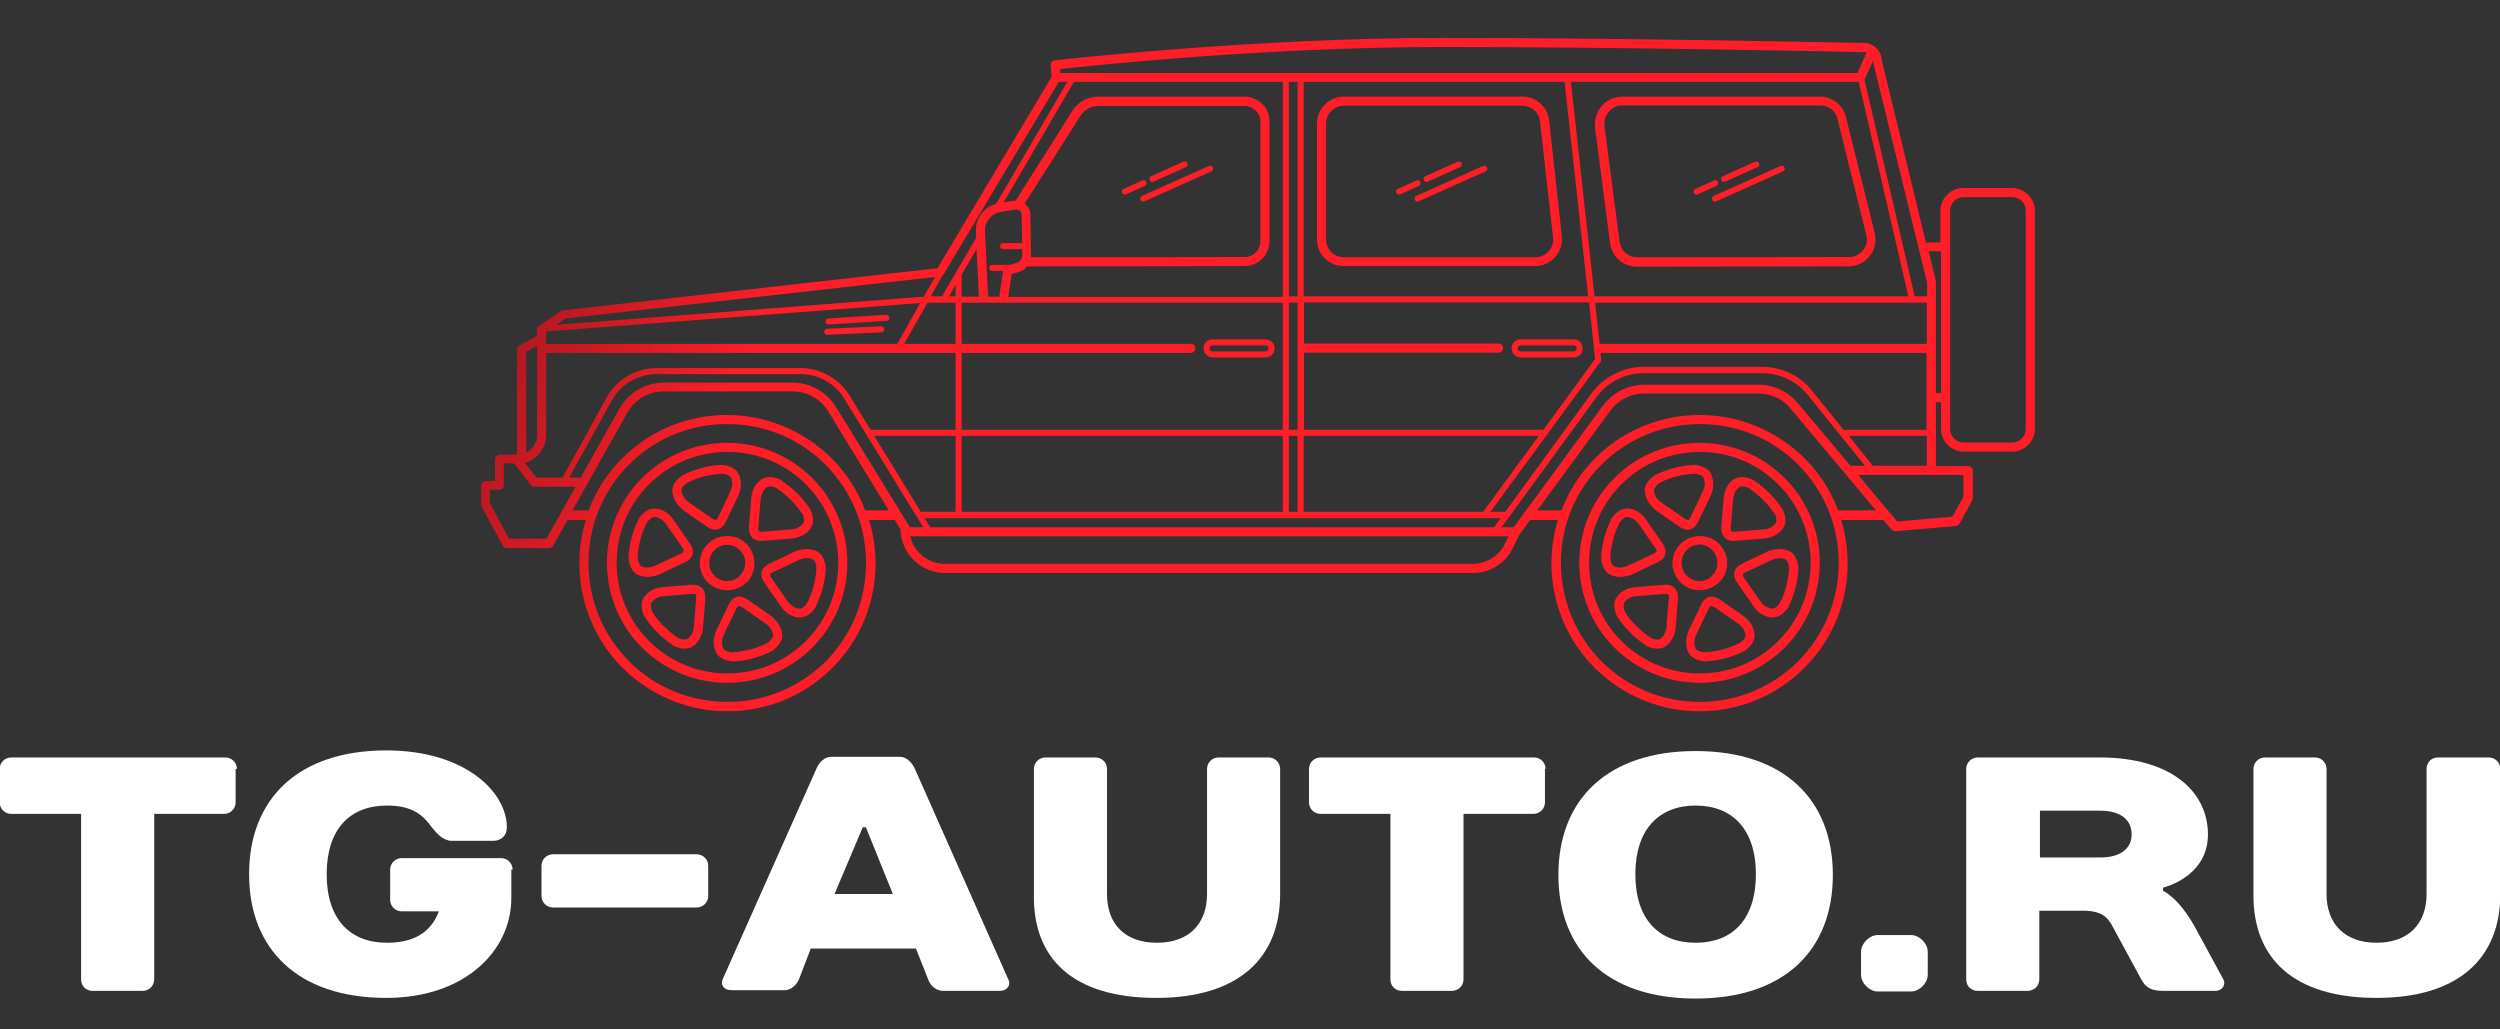 <?xml version="1.0" encoding="utf-8"?>
<!-- Generator: Adobe Illustrator 27.5.0, SVG Export Plug-In . SVG Version: 6.00 Build 0)  -->
<svg version="1.1" id="Layer_1" xmlns="http://www.w3.org/2000/svg" xmlns:xlink="http://www.w3.org/1999/xlink" x="0px" y="0px"
	 viewBox="0 0 389.9 160.5" style="enable-background:new 0 0 389.9 160.5;" xml:space="preserve">
<rect x="0" y="0" width="389.9" height="160.5" fill="#333333" stroke="none"/>
<style type="text/css">
	.st0{fill:#FFFFFF;}
	.st1{fill:url(#SVGID_1_);}
</style>
<g transform="matrix(1 0 0 1 250.25 327.233)">
	<path class="st0" d="M-213.3-207.3c0-1-0.8-1.8-1.8-1.8h-33.4c-1,0-1.8,0.8-1.8,1.8v5.2c0,1,0.8,1.8,1.8,1.8h10.9v25.8
		c0,1.1,0.8,1.8,1.8,1.8h7.8c1,0,1.8-0.8,1.8-1.8v-25.8h10.9c1,0,1.8-0.8,1.8-1.8v-5.2H-213.3z"/>
	<path class="st0" d="M-170.3-191.6c0-1-0.8-1.8-1.8-1.8h-15.5c-1,0-1.8,0.8-1.8,1.8v4.7c0,1,0.8,1.8,1.8,1.8h5.8
		c-1,2.6-3.1,4.9-8.1,4.9c-5.7,0-9.4-3.6-9.4-10.7c0-7,3.6-10.7,9.4-10.7c4.1,0,5.7,1.6,7,3.4c0.8,1,1.8,2.1,3.1,2.1h6.5
		c1.2,0,2.1-0.8,2.1-2.1c0-5.5-6.5-12-18.8-12c-13.8,0-21.4,7.6-21.4,19.3s7.6,19.3,21.4,19.3c12.2,0,19.5-7.3,19.5-15.6v-4.4
		H-170.3z"/>
	<path class="st0" d="M-139.8-192.2c0-1-0.8-1.8-1.8-1.8H-164c-1,0-1.8,0.8-1.8,1.8v4.7c0,1,0.8,1.8,1.8,1.8h22.4
		c1,0,1.8-0.8,1.8-1.8V-192.2z"/>
	<path class="st0" d="M-105.5-174.5c0.4,1.1,1.3,1.8,2.4,1.8h8.8c1,0,1.8-0.8,1.3-1.8l-14.6-32.9c-0.5-1-1.3-1.8-2.3-1.8h-10.7
		c-1,0-1.9,0.8-2.3,1.8l-14.6,32.8c-0.5,1.1,0.3,1.8,1.3,1.8h8.3c1,0,1.9-0.8,2.3-1.8l1.8-4.7h16.4L-105.5-174.5z M-115.7-198.2h0.5
		l4.2,10.4h-9.1L-115.7-198.2z"/>
	<path class="st0" d="M-69.9-171.6c12.8,0,19.3-6.2,19.3-16.2v-19.5c0-1-0.8-1.8-1.8-1.8h-7.8c-1,0-1.8,0.8-1.8,1.8v19.5
		c0,4.7-2.9,7.6-7.8,7.6c-5,0-7.8-2.9-7.8-7.6v-19.5c0-1-0.8-1.8-1.8-1.8h-7.8c-1,0-1.8,0.8-1.8,1.8v19.5
		C-89.2-177.8-83-171.6-69.9-171.6z"/>
	<path class="st0" d="M-9.2-207.3c0-1-0.8-1.8-1.8-1.8h-33.3c-1,0-1.8,0.8-1.8,1.8v5.2c0,1,0.8,1.8,1.8,1.8h10.9v25.8
		c0,1.1,0.8,1.8,1.8,1.8h7.8c1,0,1.8-0.8,1.8-1.8v-25.8h10.9c1,0,1.8-0.8,1.8-1.8v-5.2H-9.2z"/>
	<path class="st0" d="M14.2-180.2c-5.7,0-9.4-3.6-9.4-10.7c0-7,3.7-10.7,9.4-10.7s9.4,3.7,9.4,10.7
		C23.6-183.8,19.9-180.2,14.2-180.2z M14.2-210.1c-13.8,0-21.4,7.6-21.4,19.3s7.5,19.3,21.4,19.3s21.4-7.6,21.4-19.3
		S28-210.1,14.2-210.1z"/>
	<path class="st0" d="M40-175.2c0,1.3,1.3,2.6,2.6,2.6h5.2c1.3,0,2.6-1.3,2.6-2.6v-3.6c0-1.3-1.3-2.6-2.6-2.6h-5.2
		c-1.3,0-2.6,1.3-2.6,2.6V-175.2z"/>
	<path class="st0" d="M87.1-188.8c0,0,7-1.6,7-8.3c0-6.5-5.5-12-16.9-12h-19c-1,0-1.8,0.8-1.8,1.8v32.8c0,1.1,0.8,1.8,1.8,1.8H66
		c1,0,1.8-0.8,1.8-1.8v-10.7h6.8c2.9,0,3.9,1,4.7,2.6l4.4,8.1c0.6,1.1,1.3,1.8,3.4,1.8h8.1c1.3,0,1.7-1.1,1.3-1.8l-4.4-8.1
		c-2.6-4.7-5-5.7-5-5.7S87.1-188.8,87.1-188.8z M67.9-193.5v-7.3h9.4c3.4,0,4.9,1.6,4.9,3.7s-1.6,3.6-4.9,3.6H67.9z"/>
	<path class="st0" d="M120.4-171.6c12.8,0,19.3-6.2,19.3-16.2v-19.5c0-1-0.8-1.8-1.8-1.8H130c-1.1,0-1.8,0.8-1.8,1.8v19.5
		c0,4.7-2.9,7.6-7.8,7.6s-7.8-2.9-7.8-7.6v-19.5c0-1-0.8-1.8-1.8-1.8H103c-1,0-1.8,0.8-1.8,1.8v19.5
		C101.1-177.8,107.4-171.6,120.4-171.6z"/>
</g>
<g transform="matrix(0.472 0 0 0.472 250 247.29)">
	
		<linearGradient id="SVGID_1_" gradientUnits="userSpaceOnUse" x1="21628.523" y1="7452.039" x2="22141.924" y2="7674.539" gradientTransform="matrix(0.223 0 0 0.223 -5194.552 -2175.985)">
		<stop  offset="0" style="stop-color:#7D141D"/>
		<stop  offset="1" style="stop-color:#FF1E27"/>
	</linearGradient>
	<path class="st1" d="M-149.8-464.4c-0.2-0.5,0-1.1,0.5-1.3l10.7-4.8c0.5-0.2,1.1,0,1.3,0.5s0,1.1-0.5,1.3l-10.7,4.8
		c-0.1,0.1-0.3,0.1-0.4,0.1C-149.3-463.8-149.7-464-149.8-464.4z M-158-459.6c0.1,0,0.3,0,0.4-0.1l6.2-2.8c0.5-0.2,0.7-0.8,0.5-1.3
		s-0.8-0.7-1.3-0.5l-6.2,2.8c-0.5,0.2-0.7,0.8-0.5,1.3C-158.7-459.9-158.4-459.6-158-459.6z M-152.8-457.9c0.2,0.4,0.5,0.6,0.9,0.6
		c0.1,0,0.3,0,0.4-0.1l22.1-9.9c0.5-0.2,0.7-0.8,0.5-1.3s-0.8-0.7-1.3-0.5l-22.1,9.9C-152.8-459-153-458.4-152.8-457.9z
		 M-58.3-463.8c0.1,0,0.3,0,0.4-0.1l10.7-4.8c0.5-0.2,0.7-0.8,0.5-1.3s-0.8-0.7-1.3-0.5l-10.7,4.8c-0.5,0.2-0.7,0.8-0.5,1.3
		C-59.1-464-58.7-463.8-58.3-463.8z M-67.4-459.6c0.1,0,0.3,0,0.4-0.1l6.2-2.8c0.5-0.2,0.7-0.8,0.5-1.3s-0.8-0.7-1.3-0.5l-6.2,2.8
		c-0.5,0.2-0.7,0.8-0.5,1.3C-68.1-459.9-67.8-459.6-67.4-459.6z M-62.2-457.9c0.2,0.4,0.5,0.6,0.9,0.6c0.1,0,0.3,0,0.4-0.1l22.1-9.9
		c0.5-0.2,0.7-0.8,0.5-1.3c-0.2-0.5-0.8-0.7-1.3-0.5l-22.1,9.9C-62.2-459-62.4-458.4-62.2-457.9z M40-463.8c0.1,0,0.3,0,0.4-0.1
		l10.7-4.8c0.5-0.2,0.7-0.8,0.5-1.3s-0.8-0.7-1.3-0.5l-10.7,4.8c-0.5,0.2-0.7,0.8-0.5,1.3C39.2-464,39.6-463.8,40-463.8z
		 M30.9-459.6c0.1,0,0.3,0,0.4-0.1l6.2-2.8c0.5-0.2,0.7-0.8,0.5-1.3s-0.8-0.7-1.3-0.5l-6.2,2.8c-0.5,0.2-0.7,0.8-0.5,1.3
		C30.1-459.9,30.5-459.6,30.9-459.6z M36.1-457.9c0.2,0.4,0.5,0.6,0.9,0.6c0.1,0,0.3,0,0.4-0.1l22.1-9.9c0.5-0.2,0.7-0.8,0.5-1.3
		s-0.8-0.7-1.3-0.5l-22.1,9.9C36.1-459,35.9-458.4,36.1-457.9z M-94.5-444.8v-38.3c0-4.9,4-8.9,8.9-8.9h59c4.5,0,8.3,3.4,8.8,7.8
		l4.2,38.3c0.3,2.5-0.5,4.9-2.1,6.8c-1.6,1.9-4,3-6.5,3.1l0,0h-63.2h-0.2C-90.5-435.9-94.5-439.9-94.5-444.8z M-91.5-444.8
		c0,3.2,2.6,5.9,5.9,5.9h0.2h63.2c1.7-0.1,3.2-0.8,4.3-2c1.1-1.3,1.6-2.9,1.4-4.5l-4.3-38.4c-0.3-3-2.9-5.2-5.8-5.2h-59
		c-3.2,0-5.9,2.6-5.9,5.9L-91.5-444.8L-91.5-444.8z M-0.5-488.8c1.7-2,4.1-3.1,6.7-3.2h65.4c4.2,0,7.7,2.8,8.7,6.8l9.5,38.3
		c0.6,2.6,0.1,5.4-1.6,7.5c-1.6,2.1-4.1,3.4-6.8,3.5l-70.2,0.1c-4.4,0-8-3.1-8.8-7.4l-5-38.4C-2.9-484.2-2.1-486.9-0.5-488.8z
		 M0.5-482.2l5,38.4c0.5,2.8,2.9,4.9,5.8,4.9h0.2l70-0.1c1.7,0,3.4-0.9,4.5-2.3s1.5-3.2,1-5l-9.5-38.3c-0.6-2.7-3-4.5-5.7-4.5H6.3
		c-1.7,0-3.3,0.8-4.4,2.1C0.7-485.6,0.2-483.9,0.5-482.2z M-255.9-416.7L-255.9-416.7l19.2-1.2c0.6,0,1-0.5,0.9-1.1
		c0-0.6-0.5-1-1.1-0.9l-19.1,1.2c-0.6,0-1,0.5-0.9,1.1C-256.9-417.1-256.5-416.7-255.9-416.7z M-256.3-413.3L-256.3-413.3l17.8-0.8
		c0.6,0,1-0.5,1-1c0-0.6-0.5-1-1-1l-17.8,0.8c-0.6,0-1,0.5-1,1C-257.3-413.7-256.9-413.3-256.3-413.3z M142.7-454.3v72.1
		c0,4.1-3.4,7.5-7.5,7.5h-16c-4.1,0-7.5-3.4-7.5-7.5v-8.8H110v21.1h10.7c0.8,0,1.5,0.7,1.5,1.5v9.1c0,0.3-0.1,0.5-0.2,0.7l-4.2,7.7
		c-0.2,0.4-0.7,0.7-1.2,0.8l-19.9,1.7c-0.5,0-1-0.2-1.3-0.5l-3-3.5v0.3H78.7c5.1,16.7,1.1,35.7-12.2,48.9
		c-9.6,9.6-22.1,14.3-34.6,14.3s-25-4.8-34.6-14.3c-13.2-13.2-17.3-32.2-12.2-48.9h-9.2l-3.5,4.8l-2.2,4.5
		c-2.5,5.1-7.6,8.2-13.2,8.2h-174.4c-8,0-14.6-6.5-14.7-14.4l-1.9-3.1h-8.5c5.1,16.7,1.1,35.7-12.2,48.9
		c-9.6,9.6-22.1,14.3-34.6,14.3s-25-4.8-34.6-14.3c-13.2-13.2-17.3-32.2-12.2-48.9h-6l-4.8,8.5c-0.3,0.5-0.8,0.8-1.3,0.8h-14
		c-0.5,0-1.1-0.3-1.3-0.8l-7-12.8c-0.1-0.2-0.2-0.5-0.2-0.7v-6.4c0-0.8,0.7-1.5,1.5-1.5h3.1v-7.2c0-0.8,0.7-1.5,1.5-1.5h5.8v-34.8
		c0-0.6,0.3-1.1,0.8-1.3l5.8-3.1v-2.2c0-0.5,0.3-1,0.7-1.2l7.3-4.9c0.2-0.1,0.4-0.2,0.7-0.2l123.6-13.9l37.7-63.2l-0.3-3.9
		c0-0.8,0.5-1.5,1.3-1.6c0.7,0,64.7-7.4,128-7.4c54.7,0,120.8,1.3,139.7,1.7c3,0.1,5.5,2.6,5.6,5.6l14.7,60.7c0.3-0.3,0.6-0.4,1-0.4
		h3.7v-10.5c0-4.1,3.4-7.5,7.5-7.5h16C139.3-461.8,142.7-458.4,142.7-454.3z M89.2-503.6c0-0.1,0-0.1,0-0.2l-2.7,6
		c0,0.1-0.1,0.2-0.1,0.2L103-426h4.1v-4.5L89.2-503.6z M107-370v-9.9H81.2l8,9.9H107z M81.8-370h4.8l-8.1-10
		c-0.2-0.1-0.4-0.3-0.5-0.6l-10.4-12.9c-3.7-4.5-9.1-7.1-15-7.1H13.4c-6,0-11.8,2.9-15.4,7.7l-31.5,43.2h4L0-389.9
		c3.2-4.3,8.3-6.9,13.6-6.9h37.8c5,0,9.7,2.2,12.9,6L81.8-370L81.8-370z M-229-349.7h4.4l-26.1-42.5c-3-5-8.6-8.1-14.4-8.1h-47.6
		c-6.1,0-11.8,3.3-14.8,8.7l-14.1,25.5h3.8l12.8-22.8c3-5.3,8.6-8.6,14.7-8.6h42.5c5.8,0,11.3,3.1,14.4,8.1L-229-349.7z M-356.2-371
		l3.8,4.9h8.6l14.6-26.5c3.3-6,9.7-9.7,16.5-9.7h47.6c6.5,0,12.7,3.5,16.1,9l7,11.4l0,0h28.1v-25.4h-135.3v27.1
		C-349.2-375.9-352.1-372.2-356.2-371z M-203.2-425.9h3.7l1.3-8.5h-3.6c-0.6,0-1-0.4-1-1s0.4-1,1-1h5.7l2.2-0.6c1.2-0.3,2-1.4,2-2.6
		v-2c-0.1,0-0.1,0-0.2,0h-6.1c-0.6,0-1-0.4-1-1s0.4-1,1-1h6.1c0.1,0,0.1,0,0.2,0l-0.2-9.5c0-0.5-0.2-0.9-0.6-1.2
		c-0.4-0.3-0.8-0.4-1.3-0.4l-5,0.8c-3.1,0.5-5.3,3.2-5.2,6.3L-203.2-425.9z M-174.8-496.9l-23.2,39.8l3.5-0.5c0.1,0,0.3,0,0.4,0
		l18.8-29.7c1.9-3,5.1-4.7,8.6-4.7h48.2c2.3,0,4.4,0.9,6,2.5s2.4,3.8,2.3,6.1v39.4c-0.2,4.5-3.7,7.9-8.2,8l-71.9,0.1
		c-0.7,0.9-1.7,1.6-2.9,1.9l-2.2,0.6l-1.1,7.6h90.7v-71.1L-174.8-496.9L-174.8-496.9z M-10.6-496.9l7.8,70.9h103.7l-16.4-70.9H-10.6
		z M79.5-381.9h27.4v-25.4H-0.8l0.2,2.2c0,0.2,0,0.5-0.2,0.7l-36.4,49.6h4.9l28.7-39.4c4-5.3,10.4-8.5,17-8.5h39.2
		c6.4,0,12.5,2.9,16.5,7.9L79.5-381.9z M-39.6-354.8l18.4-25.1h-77.7v25.1H-39.6z M-100.9-354.8v-25.1h-2.9v25.1H-100.9z
		 M-105.8-354.8v-25.1h-106.1v25.1H-105.8z M-213.9-354.8v-25.1h-26.9l15.4,25.1H-213.9z M-134.7-408.8c0,0.8-0.7,1.5-1.5,1.5h-75.7
		v25.4h106.1v-42h-106.1v13.6h75.7C-135.3-410.3-134.7-409.7-134.7-408.8z M-2.6-405.3l-2-18.7h-94.2v13.6h0.1h64.2
		c0.8,0,1.5,0.7,1.5,1.5s-0.7,1.5-1.5,1.5h-64.2h-0.1v25.5h79h0.1L-2.6-405.3z M-100.9-423.9h-2.9v42h2.9V-423.9z M107-410.3v-13.6
		H-2.6l1.5,13.6c0.1,0,0.2,0,0.3,0H107z M-98.9-496.9v70.9h94l-7.8-70.9H-98.9z M-100.9-496.9h-2.9v70.9h2.9V-496.9z M-189-439.6
		c0,0.2,0,0.4,0,0.7l70.6-0.1c2.8,0,5.1-2.2,5.2-5v-39.4c0.1-1.5-0.5-2.9-1.5-3.9s-2.4-1.6-3.8-1.6h-48.2c-2.5,0-4.7,1.2-6,3.3
		l-18.4,29c0.1,0.1,0.2,0.1,0.3,0.2c1,0.9,1.6,2.1,1.6,3.4L-189-439.6z M-207-441.6l-4.9,8.4v7.3h5.7L-207-441.6z M-213.9-429.8
		l-2.2,3.8h2.2V-429.8z M-223.2-423.9l-7.7,13.6h17v-13.6H-223.2z M-225.6-423.8l-123.6,9.4v2.3v1.8h116L-225.6-423.8z M-36-349.7
		l2.2-3h-190.4l1.9,3H-36z M-179.4-501.1l0.1,1.3H84.1l3-6.8l0,0c-0.2-0.1-0.4-0.1-0.7-0.1c-18.9-0.4-84.9-1.7-139.6-1.7
		C-111.1-508.4-169.7-502.2-179.4-501.1z M-217.8-433.4c-0.1,0.2-0.2,0.3-0.4,0.4l-3.9,7h3.7l11.3-19.4l-0.1-2
		c-0.2-4.3,2.6-8.1,6.7-9.2l23.5-40.3h-2.8L-217.8-433.4z M-345.9-416.6l121.5-9.3l3.7-6.5l-122.1,13.7L-345.9-416.6z M-355.8-407.7
		v33.3c2.2-1.1,3.6-3.3,3.6-5.8v-29.4L-355.8-407.7z M-339.5-363.1h-13.6c-0.5,0-0.9-0.2-1.2-0.6l-5.5-7.1h-3.4v7.2
		c0,0.8-0.7,1.5-1.5,1.5h-3.1v4.5l6.4,11.7h12.3L-339.5-363.1z M-243.5-337.9c0-12.3-4.8-23.8-13.4-32.5
		c-8.7-8.7-20.2-13.4-32.5-13.4s-23.8,4.7-32.4,13.4c-8.7,8.7-13.4,20.2-13.4,32.5c0,12.3,4.8,23.8,13.4,32.5
		c8.7,8.7,20.2,13.4,32.5,13.4s23.8-4.8,32.5-13.4C-248.2-314.1-243.5-325.7-243.5-337.9z M-236-355.3l-20-32.7
		c-2.5-4.1-7-6.6-11.8-6.6h-42.5c-5,0-9.7,2.7-12.1,7.1l-18.1,32.2h5.3c2.4-6.3,6.1-12.2,11.1-17.2c9.6-9.6,22.1-14.3,34.6-14.3
		s25,4.8,34.6,14.3c5.1,5.1,8.8,11,11.1,17.2H-236z M-32.4-344.2l1.2-2.5h-197.7c1.2,5.2,5.9,9.1,11.4,9.1H-43
		C-38.4-337.7-34.4-340.2-32.4-344.2z M77.9-337.9c0-12.3-4.8-23.8-13.4-32.5c-8.7-8.7-20.2-13.4-32.5-13.4S8.2-379-0.5-370.4
		c-8.7,8.7-13.4,20.2-13.4,32.5c0,12.3,4.8,23.8,13.4,32.5C8.2-296.7,19.7-292,32-292s23.8-4.8,32.5-13.4
		C73.1-314.1,77.9-325.7,77.9-337.9z M90.2-355.3L62-388.9c-2.6-3.2-6.5-5-10.6-5H13.6c-4.4,0-8.6,2.1-11.2,5.7l-24.1,32.9h8
		c2.4-6.3,6.1-12.2,11.1-17.2c9.6-9.6,22.1-14.3,34.6-14.3s25,4.8,34.6,14.3c5.1,5.1,8.8,11,11.1,17.2H90.2z M108.5-367H84.3
		l12.9,15.4l18.3-1.6l3.6-6.6v-7.2C119.1-367,108.5-367,108.5-367z M111.7-394v-46.9H108c-0.2,0-0.3,0-0.4-0.1l2.4,10
		c0,0.1,0,0.2,0,0.4v36.6H111.7z M139.7-454.3c0-2.5-2-4.5-4.5-4.5h-16c-2.5,0-4.5,2-4.5,4.5v72.1c0,2.5,2,4.5,4.5,4.5h16
		c2.5,0,4.5-2,4.5-4.5V-454.3z M-132-408.8c0-1.7,1.3-3,3-3h17.5c1.6,0,3,1.3,3,3s-1.3,3-3,3H-129C-130.6-405.8-132-407.2-132-408.8
		z M-130-408.8c0,0.6,0.4,1,1,1h17.5c0.5,0,1-0.4,1-1s-0.4-1-1-1H-129C-129.5-409.8-130-409.4-130-408.8z M-6.7-408.8
		c0,1.7-1.3,3-3,3h-17.5c-1.6,0-3-1.3-3-3s1.3-3,3-3h17.5C-8-411.8-6.7-410.5-6.7-408.8z M-8.7-408.8c0-0.6-0.4-1-1-1h-17.5
		c-0.5,0-1,0.4-1,1s0.4,1,1,1h17.5C-9.1-407.8-8.7-408.3-8.7-408.8z M-261.3-366c15.5,15.5,15.5,40.6,0,56.1
		c-7.7,7.7-17.9,11.6-28.1,11.6s-20.3-3.9-28.1-11.6c-15.5-15.5-15.5-40.6,0-56.1c7.7-7.7,17.9-11.6,28.1-11.6
		C-279.2-377.6-269.1-373.7-261.3-366z M-263.4-363.9c-6.9-6.9-16.1-10.7-25.9-10.7s-19,3.8-25.9,10.7c-6.9,6.9-10.7,16.1-10.7,25.9
		c0,9.8,3.8,19,10.7,25.9c6.9,6.9,16.1,10.7,25.9,10.7s19-3.8,25.9-10.7C-249.1-326.3-249.1-349.6-263.4-363.9z M-271.2-314.2
		c0.2,3.1-3.2,5.3-3.4,5.4c-0.1,0-0.2,0.1-0.2,0.1c-1.9,1-4,1.7-6.1,2.3l0,0l0,0c-2.1,0.6-4.3,0.9-6.4,1c-0.1,0-0.1,0-0.2,0l0,0
		c0,0-0.1,0-0.2,0c-1-0.1-4.2-0.5-5.4-3c-1.5-3.1-0.3-6,0-6.9c0.5-1,4.1-8.7,4.3-9c0.1-0.1,0.4-0.8,1-1.4c0.4-0.4,0.9-0.8,1.6-1l0,0
		l0,0c0.3-0.1,0.6-0.1,0.8-0.1c1.3,0,2.4,0.8,2.6,0.9c0.3,0.2,7.3,5,8.2,5.7C-274-319.6-271.5-317.6-271.2-314.2z M-274.2-314
		c-0.2-2.2-1.9-3.5-2.2-3.7c-0.9-0.7-7.8-5.4-8.2-5.7c0,0,0,0-0.1,0c-0.2-0.1-0.5-0.3-0.8-0.3h-0.1c-0.1,0-0.2,0.1-0.3,0.2
		c-0.2,0.2-0.3,0.4-0.4,0.5l0,0c-0.2,0.3-3.8,8-4.3,9c-0.2,0.5-1,2.4-0.1,4.3c0.3,0.7,1.6,1.2,2.8,1.3c0.1,0,0.1,0,0.2,0
		c2-0.1,3.9-0.4,5.8-0.9h0.1c1.9-0.5,3.7-1.2,5.5-2.1c0.1,0,0.1-0.1,0.2-0.1C-275.3-312-274.2-313.1-274.2-314z M-263.1-342.5
		c1,0,2.1,0.2,3.3,0.7c2.8,1.4,3,5.5,3,5.6s0,0.2,0,0.2c-0.1,2.2-0.5,4.3-1,6.4l0,0l0,0c-0.6,2.1-1.3,4.1-2.3,6.1
		c0,0.1,0,0.2-0.1,0.2c0,0,0,0.1-0.1,0.2c-0.5,0.8-2.4,3.2-5,3.2c-0.1,0-0.2,0-0.3,0c-3.4-0.2-5.4-2.7-5.9-3.5
		c-0.7-0.9-5.5-7.9-5.7-8.2c-0.1-0.2-1.2-1.7-0.8-3.4l0,0l0,0c0.2-0.7,0.6-1.2,1-1.6c0.6-0.6,1.3-0.9,1.4-1c0.3-0.1,8-3.8,9-4.3
		C-266.1-342-264.8-342.5-263.1-342.5z M-261.1-339.1c-0.6-0.3-1.3-0.4-2-0.4c-1.1,0-2.1,0.4-2.3,0.5c-0.8,0.4-5.8,2.7-7.9,3.7
		l-1.1,0.5c0,0,0,0-0.1,0s-0.3,0.2-0.5,0.4c-0.1,0.1-0.2,0.2-0.2,0.3l0,0c0,0.2,0.1,0.7,0.3,0.9l0,0l0.3,0.5c3.2,4.6,5,7.2,5.4,7.7
		c0.2,0.3,1.5,2,3.7,2.2h0.1c0.8,0,1.8-0.9,2.4-1.8c0-0.1,0.1-0.1,0.1-0.2c0.9-1.7,1.6-3.6,2.1-5.5v-0.1c0.5-1.9,0.8-3.8,0.9-5.8
		c0-0.1,0-0.1,0-0.2C-259.9-337.2-260.3-338.7-261.1-339.1z M-266.3-361c1.5,1.5,2.9,3.2,4.1,5c0.1,0.1,0.1,0.1,0.2,0.2
		c0,0,0,0.1,0.1,0.2c0.4,0.9,1.7,3.9,0.1,6.2c-1.9,2.8-5.1,3.3-6,3.4c-1.2,0.1-9.6,0.8-10,0.8c0,0-0.2,0-0.4,0c-0.7,0-2-0.1-2.9-1.1
		l0,0l0,0c-1.2-1.3-1.1-3.1-1.1-3.3c0-0.3,0.7-8.8,0.8-10c0.1-0.8,0.4-3.2,2.3-5.1c0.3-0.3,0.7-0.6,1.1-0.9c0.8-0.5,1.7-0.7,2.6-0.7
		c1.9,0,3.7,0.9,3.8,1c0.1,0,0.1,0.1,0.2,0.2C-269.6-363.9-267.9-362.5-266.3-361L-266.3-361L-266.3-361z M-264.7-354.3
		c-1.1-1.6-2.3-3.1-3.7-4.5l0,0l-0.1-0.1c-1.4-1.4-2.9-2.6-4.5-3.7c-0.1,0-0.1-0.1-0.2-0.1c-0.4-0.2-1.3-0.5-2.1-0.5
		c-0.6,0-0.8,0.2-0.9,0.2c-0.2,0.2-0.4,0.3-0.6,0.5c-1.2,1.2-1.4,2.9-1.5,3.2c-0.1,1.1-0.8,9.2-0.8,9.9c0,0,0,0,0,0.1
		c0,0.3,0,0.7,0.2,0.9l0,0c0.1,0.1,0.5,0.2,0.8,0.2h0.1c0,0,0,0,0.1,0c0.4,0,8.8-0.7,9.9-0.8c0.4,0,2.5-0.3,3.8-2.1
		c0.4-0.6,0.2-2-0.3-3.1C-264.6-354.2-264.7-354.2-264.7-354.3z M-307.5-361.6c-0.1-1.7,0.9-3.2,1.9-4.1c0.8-0.8,1.5-1.2,1.5-1.2
		c0.1,0,0.2-0.1,0.2-0.1c1.9-1,4-1.7,6.1-2.3l0,0l0,0c2.1-0.6,4.3-0.9,6.4-1c0.1,0,0.1,0,0.2,0l0,0c0,0,0.1,0,0.2,0
		c1,0.1,4.2,0.5,5.4,3c1.5,3.1,0.3,6,0,6.9c-0.5,1-4.1,8.7-4.3,9c-0.1,0.2-0.9,1.9-2.6,2.4l0,0l0,0c-0.3,0.1-0.6,0.1-0.8,0.1
		c-1.3,0-2.4-0.8-2.6-0.9c-0.3-0.2-7.3-5-8.2-5.7C-304.8-356.2-307.3-358.2-307.5-361.6z M-304.5-361.8c0.2,2.2,1.9,3.5,2.2,3.7
		c0.9,0.6,7.9,5.5,8.2,5.7c0,0,0,0,0.1,0c0.2,0.1,0.5,0.3,0.8,0.3h0.1l0,0c0.2-0.1,0.5-0.4,0.6-0.7l0,0l0.4-0.8c1-2,3.5-7.4,3.9-8.2
		c0.2-0.4,1-2.4,0.1-4.3c-0.3-0.7-1.6-1.2-2.8-1.3c-0.1,0-0.1,0-0.2,0c-1.9,0.1-3.9,0.4-5.8,0.9c-0.1,0-0.1,0-0.2,0
		c-1.9,0.5-3.7,1.2-5.4,2.1c-0.1,0-0.1,0.1-0.2,0.1c-0.2,0.1-0.5,0.4-0.8,0.7C-303.9-363.3-304.6-362.5-304.5-361.8z M-297.7-329.6
		c1.2,1.3,1.1,3.1,1.1,3.3c0,0.3-0.7,8.8-0.8,10c-0.1,0.9-0.6,4.1-3.4,6c-0.8,0.5-1.7,0.7-2.6,0.7c-1.9,0-3.7-0.9-3.8-1
		c-0.1,0-0.1-0.1-0.2-0.2c-1.8-1.2-3.5-2.6-5-4.1l0,0l0,0c-1.5-1.5-2.9-3.2-4.1-5c-0.1-0.1-0.1-0.1-0.2-0.2c0,0,0-0.1-0.1-0.2
		c-0.4-0.9-1.7-3.9-0.1-6.2c0.3-0.4,0.6-0.8,0.9-1.1c1.9-1.9,4.3-2.3,5.1-2.3c1.2-0.1,9.6-0.8,10-0.8c0,0,0.2,0,0.4,0
		C-300-330.7-298.7-330.6-297.7-329.6L-297.7-329.6L-297.7-329.6z M-299.6-326.6c0-0.3,0-0.7-0.2-0.9c-0.1-0.1-0.5-0.2-0.8-0.2h-0.1
		c0,0,0,0-0.1,0c-0.3,0-8.8,0.7-9.9,0.8c-0.3,0-2,0.2-3.2,1.5c-0.2,0.2-0.4,0.4-0.5,0.6c-0.4,0.6-0.2,2,0.3,3.1
		c0,0.1,0.1,0.1,0.1,0.2c1.1,1.6,2.3,3.2,3.7,4.5l0,0c0,0,0,0,0.1,0.1l0,0c1.4,1.4,2.9,2.6,4.5,3.7c0.1,0,0.1,0.1,0.2,0.1
		c0.4,0.2,1.3,0.5,2.1,0.5c0.6,0,0.8-0.2,0.9-0.2c1.7-1.2,2-3.2,2.1-3.8C-300.3-317.7-299.6-326.1-299.6-326.6
		C-299.6-326.5-299.6-326.6-299.6-326.6z M-315.7-333.3c-1,0-2.1-0.2-3.3-0.7c-2.8-1.4-3-5.5-3-5.6s0-0.2,0-0.2
		c0.1-2.2,0.5-4.3,1-6.4l0,0l0,0c0.6-2.1,1.3-4.1,2.3-6.1c0-0.1,0-0.2,0.1-0.2c0,0,0-0.1,0.1-0.2c0.2-0.3,0.6-0.8,1.1-1.3
		c0.9-0.9,2.2-1.9,3.9-1.9c0.1,0,0.2,0,0.3,0c3.4,0.2,5.4,2.7,5.9,3.5c0.7,0.9,5.5,7.9,5.7,8.2c0.1,0.2,1.2,1.7,0.8,3.4l0,0l0,0
		c-0.5,1.7-2.2,2.5-2.4,2.6c-0.3,0.1-8,3.8-9,4.3C-312.6-333.9-314-333.3-315.7-333.3z M-317.7-336.8c0.6,0.3,1.3,0.4,2,0.4
		c1.1,0,2.1-0.4,2.3-0.5c0.6-0.3,3.5-1.6,8.5-4l0.5-0.2l0,0l0,0c0.2-0.1,0.5-0.4,0.7-0.6v-0.1c0-0.2-0.1-0.7-0.3-0.9l0,0l0,0
		c-0.2-0.3-5-7.3-5.7-8.2c-0.2-0.3-1.5-2-3.7-2.2h-0.1c-0.5,0-1.1,0.4-1.7,1c-0.3,0.3-0.5,0.6-0.7,0.8l-0.1,0.2
		c-0.8,1.7-1.5,3.4-2,5.2l0,0l-0.1,0.4l0,0l0,0c-0.5,1.9-0.8,3.8-0.9,5.7v0.2C-318.8-338.6-318.4-337.1-317.7-336.8z M-289.4-328.9
		c-2.4,0-4.7-0.9-6.4-2.6c-3.5-3.5-3.5-9.2,0-12.7c1.7-1.7,4-2.6,6.4-2.6s4.7,0.9,6.4,2.6c1.7,1.7,2.6,4,2.6,6.4
		c0,2.4-0.9,4.7-2.6,6.4C-284.7-329.9-287-328.9-289.4-328.9z M-293.6-333.7c1.1,1.1,2.6,1.8,4.2,1.8s3.1-0.6,4.2-1.8
		c1.1-1.2,1.8-2.6,1.8-4.2c0-1.6-0.6-3.1-1.8-4.2c-1.1-1.1-2.6-1.8-4.2-1.8s-3.1,0.6-4.2,1.8C-295.9-339.8-295.9-336-293.6-333.7z
		 M60-366c15.5,15.5,15.5,40.6,0,56.1c-7.7,7.7-17.9,11.6-28.1,11.6s-20.3-3.9-28.1-11.6c-15.5-15.5-15.5-40.6,0-56.1
		c7.7-7.7,17.9-11.6,28.1-11.6S52.3-373.7,60-366z M57.9-363.9c-6.9-6.9-16.1-10.7-25.9-10.7s-19,3.8-25.9,10.7S-4.6-347.8-4.6-338
		c0,9.8,3.8,19,10.7,25.9s16.1,10.7,25.9,10.7s19-3.8,25.9-10.7C72.2-326.3,72.2-349.6,57.9-363.9z M50.1-314.2
		c0.2,3.1-3.2,5.3-3.4,5.4c-0.1,0-0.2,0.1-0.2,0.1c-1.9,1-4,1.7-6.1,2.3l0,0l0,0c-2.1,0.6-4.3,0.9-6.4,1c-0.1,0-0.1,0-0.2,0l0,0
		c0,0-0.1,0-0.2,0c-1-0.1-4.2-0.5-5.4-3c-1.5-3.1-0.3-6,0-6.9c0.5-1,4.1-8.7,4.3-9c0.1-0.1,0.4-0.8,1-1.4c0.4-0.4,0.9-0.8,1.6-1l0,0
		l0,0c0.3-0.1,0.6-0.1,0.8-0.1c1.3,0,2.4,0.8,2.6,0.9c0.3,0.2,7.3,5,8.2,5.7C47.4-319.6,49.9-317.6,50.1-314.2z M47.1-314
		c-0.2-2.2-1.9-3.5-2.2-3.7c-0.9-0.6-7.8-5.4-8.2-5.7c0,0,0,0-0.1,0c-0.2-0.1-0.5-0.3-0.8-0.3h-0.1c-0.1,0-0.2,0.1-0.3,0.2
		c-0.2,0.2-0.3,0.4-0.4,0.5l0,0c-0.4,0.8-3.8,8-4.3,9c-0.2,0.5-1,2.4-0.1,4.3c0.3,0.7,1.6,1.2,2.8,1.3c0.1,0,0.1,0,0.2,0
		c2-0.1,3.9-0.4,5.8-0.9h0.1c1.9-0.5,3.7-1.2,5.5-2.1c0.1,0,0.1-0.1,0.2-0.1C46.1-312,47.2-313.2,47.1-314z M58.3-342.5
		c1,0,2.1,0.2,3.3,0.7c2.8,1.4,3,5.5,3,5.6s0,0.2,0,0.2c-0.1,2.2-0.5,4.3-1,6.4l0,0l0,0c-0.6,2.1-1.3,4.1-2.3,6.1
		c0,0.1,0,0.2-0.1,0.2c0,0,0,0.1-0.1,0.2c-0.5,0.8-2.4,3.2-5,3.2c-0.1,0-0.2,0-0.3,0c-3.4-0.2-5.4-2.7-5.9-3.5
		c-0.7-0.9-5.5-7.9-5.7-8.2c-0.1-0.2-1.2-1.7-0.8-3.4l0,0l0,0c0.2-0.7,0.6-1.2,1-1.6c0.6-0.6,1.3-0.9,1.4-1c0.3-0.1,8-3.8,9-4.3
		C55.2-342,56.6-342.5,58.3-342.5z M60.3-339.1c-0.6-0.3-1.3-0.4-2-0.4c-1.1,0-2.1,0.4-2.3,0.5c-0.8,0.4-5.8,2.7-7.9,3.7l-1.1,0.5
		c0,0,0,0-0.1,0s-0.3,0.2-0.5,0.4c-0.1,0.1-0.2,0.2-0.2,0.3l0,0c0,0.2,0.1,0.7,0.3,0.9l0.3,0.5c3.2,4.6,5,7.2,5.4,7.7
		c0.2,0.3,1.5,2,3.7,2.2H56c0.8,0,1.8-0.9,2.4-1.8c0-0.1,0.1-0.1,0.1-0.2c0.9-1.7,1.6-3.6,2.1-5.5c0-0.1,0-0.1,0-0.2
		c0.5-1.9,0.8-3.8,0.9-5.8c0-0.1,0-0.1,0-0.2C61.4-337.2,61-338.7,60.3-339.1z M55-361c1.5,1.5,2.9,3.2,4.1,5
		c0.1,0.1,0.1,0.1,0.2,0.2c0,0,0,0.1,0.1,0.2c0.4,0.9,1.7,3.9,0.1,6.2c-1.9,2.8-5.1,3.3-6,3.4c-1.2,0.1-9.6,0.8-10,0.8
		c0,0-0.2,0-0.4,0c-0.7,0-2-0.1-2.9-1.1l0,0l0,0c-1.2-1.3-1.1-3.1-1.1-3.3c0-0.3,0.7-8.8,0.8-10c0.1-0.8,0.4-3.2,2.3-5.1
		c0.3-0.3,0.7-0.6,1.1-0.9c0.8-0.5,1.7-0.7,2.6-0.7c1.9,0,3.7,0.9,3.8,1c0.1,0,0.1,0.1,0.2,0.2C51.8-363.9,53.5-362.5,55-361L55-361
		L55-361z M56.6-354.3c-1.1-1.6-2.3-3.1-3.7-4.5l0,0l-0.1-0.1c-1.4-1.4-2.9-2.6-4.5-3.7c-0.1,0-0.1-0.1-0.2-0.1
		c-0.4-0.2-1.3-0.5-2.1-0.5c-0.6,0-0.8,0.2-0.9,0.2c-0.2,0.2-0.4,0.3-0.6,0.5c-1.2,1.2-1.4,2.9-1.5,3.2c-0.1,1-0.7,8.6-0.8,9.9
		c0,0,0,0,0,0.1c0,0.3,0,0.7,0.2,0.9l0,0c0.1,0.1,0.5,0.2,0.8,0.2h0.1c0,0,0,0,0.1,0c0.4,0,8.8-0.7,9.9-0.8c0.4,0,2.5-0.3,3.8-2.1
		c0.4-0.6,0.2-2-0.3-3.1C56.7-354.2,56.7-354.2,56.6-354.3z M13.8-361.6c-0.1-1.7,0.9-3.2,1.9-4.1c0.8-0.8,1.5-1.2,1.5-1.2
		c0.1,0,0.2-0.1,0.2-0.1c1.9-1,4-1.7,6.1-2.3l0,0l0,0c2.1-0.6,4.3-0.9,6.4-1c0.1,0,0.1,0,0.2,0l0,0c0,0,0.1,0,0.2,0
		c1,0.1,4.2,0.5,5.4,3c1.5,3.1,0.3,6,0,6.9c-0.5,1-4.1,8.7-4.3,9c-0.1,0.2-0.9,1.9-2.6,2.4l0,0l0,0c-0.3,0.1-0.6,0.1-0.8,0.1
		c-1.3,0-2.4-0.8-2.6-0.9c-0.3-0.2-7.3-5-8.2-5.7C16.5-356.2,14.1-358.2,13.8-361.6z M16.8-361.8c0.2,2.2,1.9,3.5,2.2,3.7
		c0.9,0.6,7.9,5.5,8.2,5.7c0,0,0,0,0.1,0c0.2,0.1,0.5,0.3,0.8,0.3h0.1l0,0c0.2-0.1,0.5-0.4,0.6-0.7l0,0l0.4-0.8c1-2,3.5-7.4,3.9-8.2
		c0.2-0.4,1-2.4,0.1-4.3c-0.3-0.7-1.6-1.2-2.8-1.3c-0.1,0-0.1,0-0.2,0c-1.9,0.1-3.9,0.4-5.8,0.9c-0.1,0-0.1,0-0.2,0
		c-1.9,0.5-3.7,1.2-5.4,2.1c-0.1,0-0.1,0.1-0.2,0.1c-0.2,0.1-0.5,0.4-0.8,0.7C17.5-363.3,16.8-362.5,16.8-361.8z M23.7-329.6
		c1.2,1.3,1.1,3.1,1.1,3.3c0,0.3-0.7,8.8-0.8,10c-0.1,0.9-0.6,4.1-3.4,6c-0.8,0.5-1.7,0.7-2.6,0.7c-1.9,0-3.7-0.9-3.8-1
		c-0.1,0-0.1-0.1-0.2-0.2c-1.8-1.2-3.5-2.6-5-4.1l0,0l0,0c-1.5-1.5-2.9-3.2-4.1-5c-0.1-0.1-0.1-0.1-0.2-0.2c0,0,0-0.1-0.1-0.2
		c-0.4-0.9-1.7-3.9-0.1-6.2c0.3-0.4,0.6-0.8,0.9-1.1c1.9-1.9,4.3-2.3,5.1-2.3c1.2-0.1,9.6-0.8,10-0.8c0,0,0.2,0,0.4,0
		C21.4-330.7,22.7-330.6,23.7-329.6L23.7-329.6L23.7-329.6z M21.8-326.6c0-0.3,0-0.7-0.2-0.9l0,0c-0.1-0.1-0.5-0.2-0.8-0.2h-0.1
		c0,0,0,0-0.1,0c-0.3,0-8.8,0.7-9.9,0.8c-0.3,0-2,0.2-3.2,1.5c-0.2,0.2-0.4,0.4-0.5,0.6c-0.4,0.6-0.2,2,0.3,3.1
		c0,0.1,0.1,0.1,0.1,0.2c1.1,1.6,2.3,3.2,3.7,4.5l0,0c0,0,0,0,0.1,0.1l0,0c1.4,1.4,2.9,2.6,4.5,3.7c0.1,0,0.1,0.1,0.2,0.1
		c0.4,0.2,1.3,0.5,2.1,0.5c0.6,0,0.8-0.2,0.9-0.2c1.7-1.2,2-3.2,2.1-3.8C21-317.7,21.7-326.1,21.8-326.6
		C21.7-326.5,21.8-326.6,21.8-326.6z M5.7-333.3c-1,0-2.1-0.2-3.3-0.7c-2.8-1.4-3-5.5-3-5.6s0-0.2,0-0.2c0.1-2.2,0.5-4.3,1-6.4l0,0
		l0,0c0.6-2.1,1.3-4.1,2.3-6.1c0-0.1,0-0.2,0.1-0.2c0,0,0-0.1,0.1-0.2c0.2-0.3,0.6-0.8,1.1-1.3c0.9-0.9,2.2-1.9,3.9-1.9
		c0.1,0,0.2,0,0.3,0c3.4,0.2,5.4,2.7,5.9,3.5c0.7,0.9,5.5,7.9,5.7,8.2c0.1,0.2,1.2,1.7,0.8,3.4l0,0l0,0c-0.5,1.7-2.2,2.5-2.4,2.6
		c-0.3,0.1-8,3.8-9,4.3C8.7-333.9,7.4-333.3,5.7-333.3z M3.7-336.8c0.6,0.3,1.3,0.4,2,0.4c1.1,0,2.1-0.4,2.3-0.5
		c0.6-0.3,3.5-1.6,8.6-4l0.4-0.2l0,0l0,0c0.2-0.1,0.5-0.4,0.7-0.6v-0.1c0-0.2-0.1-0.7-0.3-0.9l0,0l0,0c-0.2-0.3-5-7.3-5.7-8.2
		c-0.2-0.3-1.5-2-3.7-2.2H7.9c-0.5,0-1.1,0.4-1.7,1c-0.3,0.3-0.5,0.6-0.7,0.8l-0.1,0.2c-0.8,1.7-1.5,3.4-2,5.2l0,0l-0.1,0.4v0.1
		c-0.5,1.9-0.8,3.8-0.9,5.7v0.2C2.5-338.6,2.9-337.1,3.7-336.8z M32-328.9c-2.4,0-4.7-0.9-6.4-2.6c-3.5-3.5-3.5-9.2,0-12.7
		c1.7-1.7,4-2.6,6.4-2.6c2.4,0,4.7,0.9,6.4,2.6c3.5,3.5,3.5,9.2,0,12.7C36.6-329.9,34.4-328.9,32-328.9z M27.7-333.7
		c1.1,1.1,2.6,1.8,4.2,1.8c1.6,0,3.1-0.6,4.2-1.8c2.3-2.3,2.3-6.1,0-8.5c-1.1-1.1-2.6-1.8-4.2-1.8c-1.6,0-3.1,0.6-4.2,1.8
		C25.4-339.8,25.4-336,27.7-333.7z"/>
</g>
</svg>
